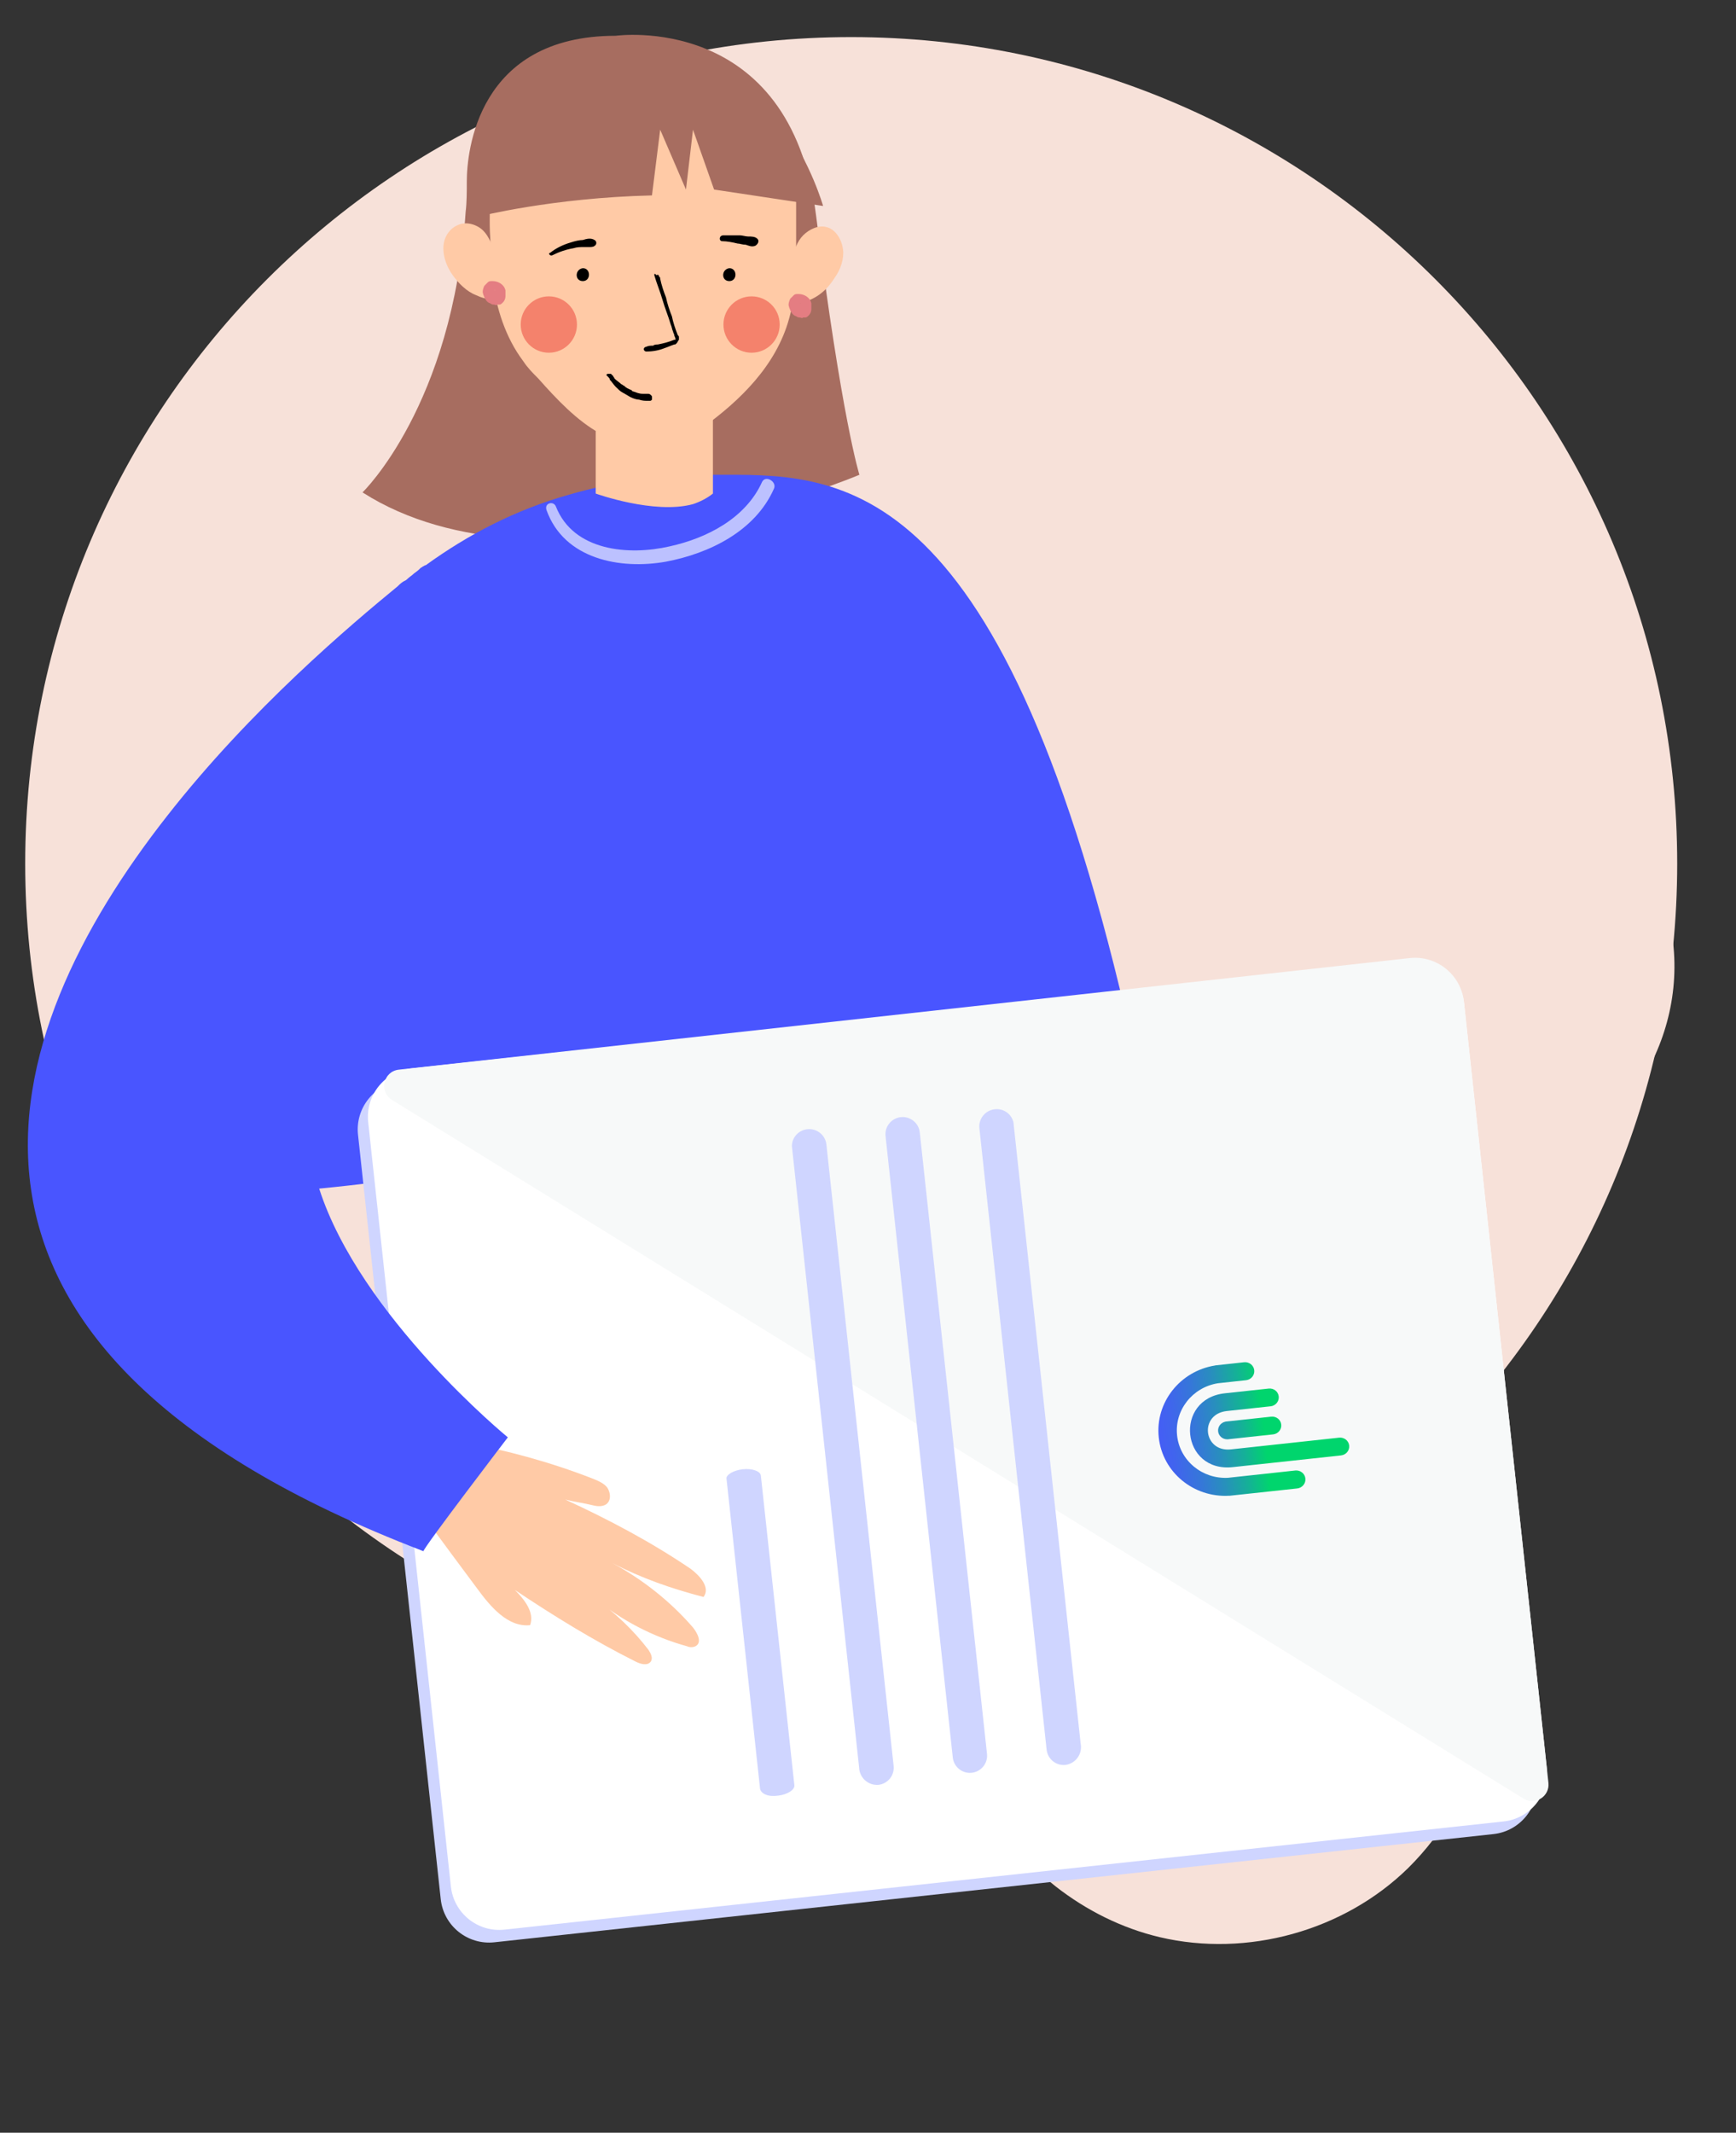 <svg width="79" height="97" viewBox="0 0 79 97" fill="none" xmlns="http://www.w3.org/2000/svg">
<rect x="0" y="0" width="79" height="97" fill="#333333" stroke="none"/>
<path d="M38.736 76.864C59.495 76.864 76.324 60.035 76.324 39.276C76.324 18.516 59.495 1.687 38.736 1.687C17.976 1.687 1.147 18.516 1.147 39.276C1.147 60.035 17.976 76.864 38.736 76.864Z" fill="#F7E1D9"/>
<path d="M12.293 49.343C12.334 47.253 12.537 45.083 13.592 43.298C13.855 42.852 14.18 42.426 14.423 41.959C14.545 41.716 14.647 41.452 14.707 41.188C31.483 41.371 72.255 41.026 75.805 41.209C77.265 46.259 74.527 51.148 69.882 53.623C68.543 54.333 67.001 54.86 65.703 55.611C64.709 56.199 63.857 56.909 63.35 57.964C62.295 60.195 63.472 62.852 64.932 64.84C66.393 66.828 68.239 68.715 68.725 71.128C68.948 72.284 68.847 73.481 68.685 74.658C68.462 76.22 68.097 77.782 67.569 79.263C66.798 81.392 65.683 83.38 64.08 84.962C61.159 87.823 56.758 89.04 52.782 88.107C51.057 87.701 49.435 86.889 48.035 85.794C46.23 84.374 44.81 82.467 44.019 80.297C43.045 77.619 43.025 74.698 42.396 71.899C41.767 69.12 40.286 66.219 37.609 65.246C35.154 64.333 32.436 65.286 29.88 65.875C25.986 66.787 21.625 66.808 18.257 64.637C15.843 63.075 14.2 60.54 13.308 57.822C12.395 55.124 12.233 52.223 12.293 49.343Z" fill="#F7E1D9"/>
<path d="M11.696 45.085L7.163 45.405L7.43 43.644C7.483 43.644 7.803 43.644 8.176 43.59C8.23 43.59 8.283 43.59 8.336 43.59C9.083 43.537 10.096 43.537 10.896 44.071C11.163 44.231 11.376 44.498 11.536 44.818C11.643 44.871 11.696 44.978 11.696 45.085Z" fill="#E88ED3"/>
<path d="M10.576 33.98C10.683 34.781 10.95 35.582 11.27 36.276C11.323 36.436 11.589 36.276 11.536 36.116C11.216 35.422 11.003 34.621 10.843 33.873C10.843 33.82 10.736 33.767 10.683 33.767C10.576 33.82 10.576 33.873 10.576 33.98Z" fill="#2F37A3"/>
<path d="M11.003 33.873C11.323 34.514 11.803 35.048 12.336 35.528C12.496 35.635 12.656 35.475 12.55 35.315C12.016 34.834 11.59 34.3 11.27 33.713C11.163 33.553 10.95 33.713 11.003 33.873Z" fill="#2F37A3"/>
<path d="M11.057 44.925C11.324 44.925 11.59 44.871 11.91 44.871C11.964 44.871 12.07 44.818 12.07 44.711C12.07 44.658 12.017 44.551 11.91 44.551C11.644 44.551 11.377 44.605 11.057 44.605C11.004 44.605 10.897 44.658 10.897 44.765C10.95 44.871 11.004 44.925 11.057 44.925Z" fill="#2F37A3"/>
<path d="M10.736 44.231C11.003 44.071 11.323 43.964 11.643 43.91C11.696 43.91 11.749 43.804 11.749 43.75C11.749 43.644 11.643 43.644 11.589 43.644C11.269 43.697 10.896 43.804 10.576 43.964C10.523 44.017 10.469 44.124 10.523 44.177C10.576 44.284 10.683 44.284 10.736 44.231Z" fill="#2F37A3"/>
<path d="M28.016 1.627C28.016 1.627 35.963 0.506 37.136 9.795C38.309 19.085 39.109 21.594 39.109 21.594C39.109 21.594 24.763 27.68 16.497 22.395C16.497 22.395 20.603 18.444 21.19 9.635C21.243 9.208 21.243 8.727 21.243 8.247C21.243 6.912 21.723 1.627 28.016 1.627Z" fill="#A76D60"/>
<path d="M51.247 46.186C51.781 46.72 28.443 52.719 14.577 54.054C9.137 54.588 5.404 54.908 5.404 54.908C5.404 54.908 6.257 44.284 11.43 35.048C13.137 31.951 15.377 28.962 18.203 26.613C18.31 26.506 18.417 26.399 18.577 26.346L18.63 26.292C18.737 26.185 18.843 26.132 18.95 26.025C19.11 25.919 19.217 25.812 19.27 25.758C19.27 25.758 19.323 25.705 19.377 25.705C21.297 24.317 23.43 23.196 25.883 22.502C27.91 21.914 30.096 21.594 32.496 21.594C37.989 21.594 45.381 21.04 51.247 46.186Z" fill="#4955FF"/>
<path d="M69.927 80.977L66.163 46.21C66.031 44.994 64.939 44.115 63.723 44.247L18.256 49.168C17.04 49.3 16.161 50.392 16.292 51.608L20.056 86.375C20.187 87.591 21.28 88.47 22.496 88.338L67.963 83.417C69.179 83.285 70.058 82.193 69.927 80.977Z" fill="#CFD5FF"/>
<path d="M70.389 80.402L66.626 45.635C66.494 44.419 65.402 43.54 64.186 43.672L18.718 48.593C17.503 48.725 16.624 49.817 16.755 51.033L20.518 85.8C20.65 87.016 21.742 87.895 22.959 87.763L68.426 82.842C69.642 82.71 70.521 81.618 70.389 80.402Z" fill="white"/>
<path d="M70.464 81.088C70.53 81.705 69.859 82.129 69.331 81.803L17.838 50.026C17.235 49.654 17.443 48.728 18.148 48.65L64.148 43.575C65.378 43.44 66.484 44.328 66.618 45.558L70.464 81.088Z" fill="#F7F9F9"/>
<path d="M47.628 79.573L44.569 51.315C44.547 51.108 44.608 50.902 44.738 50.74C44.868 50.578 45.057 50.475 45.263 50.452C45.454 50.427 45.646 50.474 45.804 50.583C45.962 50.692 46.074 50.855 46.118 51.042L49.177 79.3C49.199 79.41 49.199 79.522 49.176 79.631C49.153 79.74 49.108 79.843 49.044 79.934C48.979 80.025 48.897 80.102 48.802 80.16C48.707 80.218 48.601 80.255 48.491 80.271C48.389 80.282 48.285 80.273 48.186 80.244C48.087 80.215 47.995 80.166 47.914 80.101C47.834 80.037 47.768 79.957 47.719 79.866C47.669 79.775 47.639 79.676 47.628 79.573Z" fill="#CFD5FF"/>
<path d="M44.915 79.766L41.856 51.504C41.809 51.074 41.423 50.763 40.993 50.809C40.563 50.856 40.252 51.242 40.299 51.672L43.358 79.934C43.405 80.364 43.791 80.675 44.221 80.628C44.651 80.582 44.962 80.195 44.915 79.766Z" fill="#CFD5FF"/>
<path d="M39.096 80.392L36.037 52.133C36.036 51.939 36.109 51.752 36.24 51.609C36.371 51.465 36.551 51.377 36.744 51.359C36.95 51.337 37.157 51.398 37.319 51.528C37.481 51.658 37.584 51.847 37.607 52.053L40.666 80.312C40.677 80.414 40.668 80.518 40.64 80.617C40.611 80.716 40.563 80.809 40.499 80.889C40.434 80.97 40.355 81.037 40.264 81.086C40.174 81.136 40.074 81.167 39.972 81.178C39.862 81.186 39.752 81.172 39.648 81.137C39.544 81.101 39.448 81.045 39.366 80.972C39.284 80.898 39.218 80.809 39.172 80.709C39.125 80.61 39.099 80.502 39.096 80.392Z" fill="#CFD5FF"/>
<path d="M34.585 81.33L33.06 67.245C33.042 67.082 33.372 66.87 33.802 66.824C34.232 66.777 34.603 66.913 34.624 67.11L36.149 81.195C36.172 81.409 35.82 81.624 35.409 81.668C34.97 81.735 34.613 81.59 34.585 81.33Z" fill="#CFD5FF"/>
<path d="M56.104 66.727L61.027 66.194C61.256 66.169 61.421 65.969 61.397 65.746C61.373 65.523 61.168 65.363 60.94 65.387L56.017 65.92C54.751 66.057 54.56 64.313 55.828 64.176L57.812 63.961C57.816 63.961 57.818 63.961 57.821 63.961C58.05 63.936 58.215 63.735 58.191 63.512C58.167 63.29 57.962 63.129 57.734 63.154L55.74 63.369C53.41 63.622 53.74 66.983 56.104 66.727Z" fill="url(#paint0_linear_427_353)"/>
<path d="M55.433 65.101C55.456 65.311 55.639 65.466 55.852 65.462L55.852 65.464L57.936 65.238C58.164 65.214 58.33 65.013 58.305 64.79C58.281 64.567 58.077 64.407 57.848 64.432L55.764 64.657L55.765 64.659C55.556 64.701 55.411 64.891 55.433 65.101Z" fill="url(#paint1_linear_427_353)"/>
<path d="M59.404 67.244C59.38 67.018 59.173 66.856 58.942 66.881L55.886 67.212C54.716 67.277 53.69 66.438 53.566 65.288C53.441 64.138 54.264 63.099 55.42 62.913L56.704 62.774C56.934 62.749 57.102 62.546 57.077 62.321C57.053 62.096 56.846 61.933 56.615 61.958L55.305 62.1L55.305 62.102C55.302 62.103 55.299 62.103 55.296 62.104C53.698 62.357 52.56 63.791 52.732 65.378C52.904 66.966 54.322 68.123 55.937 68.028C55.941 68.028 55.944 68.028 55.947 68.028L55.947 68.03L59.031 67.697C59.261 67.672 59.429 67.469 59.404 67.244Z" fill="url(#paint2_linear_427_353)"/>
<path d="M19.43 69.163C20.176 70.177 20.923 71.192 21.723 72.26C22.31 73.061 23.11 74.022 24.123 73.915C24.336 73.327 23.856 72.74 23.43 72.313C25.189 73.488 27.003 74.609 28.923 75.57C29.136 75.677 29.456 75.783 29.616 75.57C29.723 75.41 29.616 75.196 29.509 75.036C28.816 74.128 27.963 73.327 27.056 72.687C28.283 73.701 29.723 74.449 31.269 74.876C31.376 74.929 31.536 74.929 31.643 74.876C31.963 74.716 31.749 74.288 31.536 74.022C30.523 72.847 29.243 71.833 27.856 71.085C29.189 71.779 30.576 72.26 32.016 72.633C32.336 72.206 31.856 71.672 31.429 71.352C29.616 70.124 27.696 69.11 25.723 68.202C26.149 68.309 26.576 68.362 27.003 68.469C27.216 68.522 27.429 68.522 27.589 68.416C27.803 68.255 27.803 67.935 27.643 67.668C27.483 67.455 27.216 67.348 26.949 67.241C25.029 66.494 23.056 65.96 21.03 65.586C20.923 65.586 20.816 65.533 20.763 65.586C20.656 65.639 20.603 65.746 20.55 65.906C20.283 66.654 20.016 67.401 19.75 68.149" fill="#FFCAA6"/>
<path d="M32.443 22.448C32.176 22.662 31.856 22.822 31.536 22.929C29.776 23.409 27.109 22.448 27.109 22.448V18.925L32.443 18.177C32.443 18.177 32.443 18.444 32.443 18.871C32.443 20.099 32.443 22.448 32.443 22.448Z" fill="#FFCAA6"/>
<path d="M22.523 11.557C22.416 11.183 22.256 10.756 21.989 10.489C21.723 10.222 21.243 10.062 20.87 10.222C20.443 10.383 20.176 10.81 20.176 11.29C20.176 11.717 20.336 12.144 20.603 12.518C20.87 12.892 21.243 13.265 21.67 13.426C22.096 13.639 22.63 13.693 23.056 13.532" fill="#FFCAA6"/>
<path d="M36.069 11.771C36.123 11.397 36.283 10.97 36.549 10.703C36.816 10.436 37.243 10.222 37.616 10.329C38.043 10.436 38.309 10.916 38.363 11.344C38.416 11.771 38.256 12.251 37.989 12.625C37.723 13.052 37.403 13.372 36.976 13.586C36.549 13.799 36.069 13.906 35.589 13.746" fill="#FFCAA6"/>
<path d="M22.363 11.931C22.363 12.198 22.416 12.465 22.416 12.678C22.576 14.013 23.003 15.348 23.803 16.415C24.016 16.736 24.229 16.949 24.496 17.216C25.349 18.177 26.256 19.138 27.323 19.725C28.389 20.366 29.669 20.633 30.842 20.152C31.269 19.992 31.642 19.725 31.962 19.458C33.669 18.23 35.322 16.629 35.909 14.493C36.229 13.372 36.229 12.251 36.229 11.076C36.229 10.329 36.229 9.582 36.229 8.888C36.229 8.247 36.229 7.606 36.122 6.966C35.855 5.15 33.776 4.616 32.869 3.122L29.296 3.655L29.029 3.709L23.483 4.563C23.056 5.257 22.629 5.951 22.469 6.752C22.309 7.339 22.309 7.927 22.309 8.567C22.309 9.315 22.256 10.062 22.309 10.809L22.363 11.931Z" fill="#FFCAA6"/>
<path d="M29.776 12.518C29.883 12.892 30.043 13.265 30.149 13.639C30.256 14.013 30.416 14.386 30.523 14.76C30.576 14.867 30.576 14.974 30.629 15.081C30.629 15.134 30.683 15.187 30.683 15.241C30.683 15.294 30.736 15.348 30.736 15.401C30.736 15.401 30.736 15.401 30.736 15.454C30.736 15.454 30.736 15.454 30.683 15.454C30.416 15.561 30.203 15.614 29.936 15.668C29.883 15.668 29.776 15.668 29.723 15.721C29.616 15.721 29.509 15.721 29.403 15.775C29.349 15.775 29.296 15.828 29.296 15.881C29.296 15.935 29.349 15.988 29.403 15.988C29.723 15.988 29.989 15.935 30.256 15.828C30.416 15.775 30.523 15.721 30.683 15.668C30.736 15.668 30.736 15.668 30.789 15.614C30.843 15.561 30.843 15.508 30.896 15.454C30.896 15.401 30.896 15.401 30.896 15.348C30.896 15.294 30.896 15.294 30.843 15.241C30.736 14.974 30.629 14.653 30.576 14.386C30.469 14.12 30.363 13.799 30.309 13.532C30.203 13.265 30.096 12.945 30.043 12.678C30.043 12.625 30.043 12.625 29.989 12.571C29.989 12.518 29.936 12.465 29.883 12.518C29.776 12.411 29.776 12.465 29.776 12.518Z" fill="black"/>
<path d="M24.976 16.042C25.683 16.042 26.256 15.468 26.256 14.76C26.256 14.053 25.683 13.479 24.976 13.479C24.269 13.479 23.696 14.053 23.696 14.76C23.696 15.468 24.269 16.042 24.976 16.042Z" fill="#F4826C"/>
<path d="M34.202 16.042C34.909 16.042 35.482 15.468 35.482 14.76C35.482 14.053 34.909 13.479 34.202 13.479C33.495 13.479 32.922 14.053 32.922 14.76C32.922 15.468 33.495 16.042 34.202 16.042Z" fill="#F4826C"/>
<path d="M26.523 12.785C26.896 12.785 26.896 12.198 26.523 12.198C26.15 12.251 26.15 12.785 26.523 12.785Z" fill="black"/>
<path d="M33.189 12.785C33.562 12.785 33.562 12.198 33.189 12.198C32.816 12.251 32.816 12.785 33.189 12.785Z" fill="black"/>
<path d="M25.136 11.61C25.456 11.45 25.776 11.344 26.096 11.29C26.256 11.237 26.416 11.237 26.576 11.237C26.63 11.237 26.736 11.237 26.79 11.237C26.896 11.237 27.003 11.237 27.056 11.183C27.163 11.13 27.163 10.97 27.056 10.916C26.896 10.81 26.683 10.863 26.523 10.916C26.363 10.916 26.149 10.97 25.989 11.023C25.616 11.13 25.296 11.29 25.029 11.504C24.923 11.504 25.029 11.664 25.136 11.61Z" fill="black"/>
<path d="M32.869 10.97C33.083 10.97 33.349 11.023 33.563 11.076C33.669 11.076 33.776 11.13 33.936 11.13C34.096 11.183 34.203 11.237 34.363 11.183C34.469 11.13 34.576 10.97 34.469 10.863C34.363 10.756 34.203 10.756 34.043 10.756C33.936 10.756 33.776 10.703 33.669 10.703C33.403 10.703 33.189 10.703 32.923 10.703C32.709 10.703 32.709 10.97 32.869 10.97Z" fill="black"/>
<path d="M27.749 17.27C27.856 17.376 27.909 17.483 28.016 17.59C28.123 17.697 28.229 17.803 28.336 17.857C28.443 17.91 28.603 18.017 28.709 18.07C28.816 18.124 28.976 18.177 29.083 18.177C29.243 18.23 29.349 18.23 29.509 18.23H29.563C29.616 18.23 29.616 18.23 29.669 18.177C29.669 18.177 29.669 18.177 29.669 18.124V18.07C29.669 18.017 29.669 18.017 29.616 17.964C29.616 17.964 29.563 17.91 29.509 17.91C29.403 17.91 29.296 17.91 29.189 17.91C29.189 17.91 29.189 17.91 29.243 17.91C29.083 17.91 28.976 17.857 28.816 17.803C28.763 17.803 28.763 17.75 28.709 17.75C28.709 17.75 28.709 17.75 28.763 17.75C28.603 17.697 28.496 17.643 28.389 17.536C28.336 17.536 28.336 17.483 28.283 17.483C28.176 17.376 28.069 17.323 27.963 17.216C27.963 17.163 27.909 17.163 27.909 17.109L27.856 17.056C27.856 17.056 27.856 17.056 27.803 17.003C27.803 17.003 27.803 17.003 27.749 17.003H27.696H27.643L27.589 17.056C27.749 17.216 27.749 17.216 27.749 17.27Z" fill="black"/>
<path d="M8.977 42.255C9.03 42.255 9.084 42.255 9.137 42.202C9.19 42.202 9.244 42.148 9.244 42.095C9.297 42.042 9.297 41.988 9.35 41.988C9.35 41.935 9.404 41.882 9.404 41.828C9.404 41.775 9.404 41.775 9.404 41.721C9.404 41.668 9.35 41.615 9.297 41.561C9.244 41.561 9.244 41.508 9.19 41.508C9.137 41.455 9.03 41.455 8.977 41.455C8.924 41.455 8.87 41.455 8.817 41.508C8.764 41.508 8.71 41.561 8.71 41.615C8.657 41.668 8.657 41.721 8.604 41.721C8.604 41.775 8.55 41.828 8.55 41.882C8.55 41.935 8.55 41.935 8.55 41.988C8.55 42.042 8.604 42.095 8.657 42.148C8.71 42.148 8.71 42.202 8.764 42.202C8.817 42.255 8.87 42.255 8.977 42.255Z" fill="#F3B60A"/>
<path d="M13.67 36.596C13.724 36.65 13.724 36.65 13.67 36.596V36.543C13.67 36.596 13.67 36.596 13.67 36.596C13.67 36.65 13.67 36.65 13.724 36.703C13.724 36.756 13.724 36.756 13.777 36.756C13.777 36.703 13.724 36.703 13.724 36.65V36.703C13.724 36.703 13.724 36.65 13.67 36.596C13.724 36.65 13.724 36.65 13.67 36.596C13.724 36.65 13.724 36.703 13.724 36.756C13.724 36.81 13.724 36.81 13.777 36.863C13.777 36.81 13.777 36.81 13.724 36.756C13.724 36.81 13.777 36.863 13.83 36.916C13.884 36.97 13.884 36.97 13.937 36.97C13.99 36.97 14.044 37.023 14.097 37.023C14.15 37.023 14.204 37.023 14.31 36.97C14.31 36.97 14.364 36.97 14.364 36.916C14.417 36.863 14.417 36.863 14.47 36.81C14.47 36.756 14.524 36.756 14.524 36.703C14.524 36.65 14.524 36.65 14.524 36.596V36.543C14.524 36.489 14.524 36.489 14.47 36.436C14.47 36.383 14.47 36.383 14.47 36.383C14.47 36.329 14.417 36.329 14.417 36.276C14.364 36.276 14.364 36.222 14.31 36.222C14.257 36.169 14.204 36.169 14.15 36.169C14.097 36.169 14.097 36.169 14.044 36.169C13.99 36.169 13.937 36.169 13.884 36.222C13.83 36.222 13.83 36.276 13.777 36.276C13.777 36.329 13.724 36.329 13.724 36.383C13.67 36.436 13.67 36.489 13.67 36.543C13.67 36.489 13.67 36.543 13.67 36.596Z" fill="#F3B60A"/>
<path d="M10.683 48.769C10.63 48.769 10.577 48.822 10.523 48.876C10.577 48.876 10.577 48.876 10.63 48.822C10.683 48.822 10.683 48.822 10.683 48.769C10.737 48.715 10.79 48.715 10.79 48.662C10.79 48.609 10.843 48.555 10.843 48.502C10.843 48.448 10.843 48.395 10.79 48.342C10.79 48.288 10.737 48.235 10.683 48.235C10.63 48.181 10.63 48.181 10.577 48.128C10.523 48.128 10.47 48.075 10.417 48.075C10.363 48.075 10.363 48.075 10.31 48.075C10.257 48.075 10.203 48.128 10.15 48.181C10.15 48.235 10.097 48.235 10.097 48.288C10.043 48.342 10.043 48.395 10.043 48.502C10.043 48.555 10.043 48.555 10.043 48.609C10.043 48.662 10.097 48.715 10.097 48.769C10.15 48.822 10.15 48.822 10.204 48.876C10.257 48.876 10.257 48.929 10.31 48.929C10.257 48.876 10.204 48.822 10.097 48.769V48.822C10.097 48.876 10.15 48.929 10.204 48.929C10.257 48.982 10.31 48.982 10.363 48.982C10.417 48.982 10.47 48.982 10.523 48.929C10.63 48.876 10.683 48.822 10.683 48.769Z" fill="#F3B60A"/>
<path d="M12.497 61.101C12.55 61.101 12.55 61.048 12.604 61.048C12.657 61.048 12.71 60.995 12.71 60.941C12.71 60.941 12.764 60.888 12.764 60.834C12.764 60.781 12.817 60.728 12.817 60.674C12.817 60.621 12.817 60.621 12.817 60.568C12.817 60.514 12.764 60.514 12.764 60.461C12.764 60.407 12.71 60.354 12.657 60.354C12.604 60.301 12.55 60.301 12.497 60.301C12.444 60.301 12.337 60.301 12.284 60.301C12.23 60.301 12.177 60.354 12.124 60.407C12.124 60.461 12.07 60.461 12.07 60.514C12.017 60.568 12.017 60.621 12.017 60.728C12.017 60.781 12.017 60.834 12.07 60.888C12.07 60.941 12.124 60.995 12.177 60.995C12.23 61.048 12.284 61.101 12.337 61.101C12.337 61.101 12.444 61.101 12.497 61.101Z" fill="#F3B60A"/>
<path d="M20.762 30.937C21.296 30.937 21.296 30.083 20.762 30.083C20.229 30.136 20.229 30.937 20.762 30.937Z" fill="#F3B60A"/>
<path d="M21.776 9.849C21.776 9.849 25.136 8.994 29.669 8.888L30.043 5.898L31.216 8.621L31.536 5.898L32.496 8.621L37.456 9.368C37.456 9.368 35.323 1.734 28.816 1.894C20.497 2.054 21.776 9.849 21.776 9.849Z" fill="#A76D60"/>
<path d="M24.869 23.196C25.669 25.438 28.229 25.918 30.309 25.545C32.283 25.171 34.362 24.157 35.216 22.235C35.376 21.914 34.843 21.594 34.682 21.914C33.936 23.569 32.176 24.477 30.469 24.851C28.603 25.278 26.096 25.064 25.296 23.035C25.189 22.768 24.763 22.875 24.869 23.196Z" fill="#BCC1FF"/>
<path d="M22.629 12.945H22.576C22.576 12.945 22.576 12.945 22.629 12.945C22.629 12.945 22.576 12.945 22.629 12.945C22.576 12.945 22.576 12.945 22.576 12.945C22.522 12.945 22.522 12.892 22.469 12.892H22.416C22.362 12.892 22.309 12.892 22.309 12.945C22.256 12.945 22.256 12.998 22.202 13.052C22.202 13.105 22.149 13.159 22.149 13.159C22.149 13.159 22.149 13.212 22.149 13.265C22.149 13.372 22.149 13.426 22.149 13.532C22.149 13.639 22.202 13.693 22.256 13.746C22.309 13.799 22.362 13.853 22.469 13.853C22.522 13.853 22.576 13.906 22.629 13.853C22.682 13.853 22.735 13.853 22.735 13.853C22.789 13.853 22.842 13.799 22.895 13.746C22.949 13.693 23.002 13.586 23.002 13.479C23.002 13.372 23.002 13.319 23.002 13.212C22.949 12.945 22.682 12.785 22.416 12.785C22.309 12.785 22.256 12.785 22.202 12.838C22.149 12.892 22.096 12.945 22.042 12.998C21.989 13.105 21.936 13.265 21.989 13.372C21.989 13.426 22.042 13.479 22.042 13.532C22.096 13.586 22.096 13.639 22.149 13.693C22.202 13.746 22.256 13.799 22.362 13.799C22.416 13.799 22.469 13.799 22.469 13.799C22.576 13.799 22.576 13.799 22.682 13.746C22.735 13.746 22.735 13.693 22.789 13.639C22.789 13.586 22.842 13.532 22.842 13.479C22.842 13.426 22.842 13.372 22.842 13.319V13.265C22.842 13.212 22.842 13.159 22.842 13.159C22.842 13.105 22.842 13.105 22.789 13.105C22.789 13.105 22.789 13.105 22.735 13.052C22.735 13.052 22.682 12.998 22.629 12.998C22.576 12.998 22.576 12.998 22.522 12.998C22.469 12.998 22.362 13.052 22.362 13.052L22.309 13.105C22.256 13.159 22.256 13.212 22.256 13.265V13.319C22.256 13.372 22.256 13.426 22.256 13.479C22.309 13.372 22.362 13.319 22.416 13.212C22.416 13.212 22.469 13.212 22.469 13.159C22.469 13.159 22.469 13.159 22.416 13.159H22.469H22.416H22.469H22.416C22.416 13.159 22.469 13.159 22.469 13.212H22.416L22.469 13.265L22.416 13.212L22.469 13.265L22.416 13.212C22.416 13.212 22.416 13.265 22.469 13.265V13.212V13.265V13.212V13.265V13.212C22.469 13.212 22.469 13.265 22.416 13.265V13.212L22.362 13.265C22.362 13.265 22.362 13.265 22.416 13.212L22.362 13.265C22.362 13.265 22.416 13.265 22.416 13.212C22.416 13.212 22.362 13.212 22.362 13.265H22.416H22.362H22.416H22.362C22.416 13.265 22.416 13.265 22.469 13.265C22.469 13.265 22.416 13.265 22.416 13.212C22.469 13.212 22.469 13.265 22.469 13.265L22.416 13.212L22.469 13.265L22.416 13.212L22.469 13.265C22.469 13.265 22.469 13.212 22.416 13.212V13.265V13.212V13.265V13.212V13.265C22.416 13.265 22.416 13.212 22.469 13.212V13.265L22.522 13.212C22.522 13.212 22.522 13.212 22.469 13.265L22.522 13.212C22.522 13.212 22.522 13.212 22.469 13.212C22.469 13.212 22.522 13.212 22.522 13.159H22.469H22.522H22.469H22.522H22.469C22.469 13.159 22.522 13.159 22.522 13.212C22.522 13.212 22.469 13.212 22.469 13.159L22.522 13.212C22.522 13.212 22.469 13.212 22.469 13.159L22.522 13.212C22.522 13.212 22.522 13.159 22.469 13.159V13.212V13.159V13.212C22.469 13.159 22.469 13.159 22.469 13.105V13.159V13.105V13.052C22.416 13.105 22.362 13.159 22.309 13.212H22.362C22.416 13.212 22.416 13.159 22.469 13.159H22.416C22.469 13.159 22.469 13.105 22.522 13.105C22.576 13.105 22.576 13.052 22.576 13.052C22.576 12.998 22.629 12.998 22.576 12.945C22.789 13.052 22.735 12.998 22.629 12.945Z" fill="#E47D82"/>
<path d="M36.549 13.532H36.495H36.549C36.495 13.532 36.495 13.532 36.495 13.532C36.442 13.532 36.442 13.479 36.389 13.479H36.336C36.282 13.479 36.229 13.479 36.229 13.532C36.175 13.532 36.175 13.586 36.122 13.639C36.122 13.693 36.069 13.746 36.069 13.746C36.069 13.746 36.069 13.799 36.069 13.853C36.069 13.96 36.069 14.013 36.069 14.12C36.069 14.226 36.122 14.28 36.175 14.333C36.229 14.387 36.282 14.44 36.389 14.44C36.442 14.44 36.495 14.493 36.549 14.44C36.602 14.44 36.655 14.44 36.655 14.44C36.709 14.44 36.762 14.387 36.815 14.333C36.869 14.28 36.922 14.173 36.922 14.066C36.922 13.96 36.922 13.906 36.922 13.799C36.869 13.532 36.602 13.372 36.336 13.372C36.229 13.372 36.175 13.372 36.122 13.426C36.069 13.479 36.016 13.532 35.962 13.586C35.909 13.693 35.855 13.853 35.909 13.96C35.909 14.013 35.962 14.066 35.962 14.12C36.016 14.173 36.016 14.226 36.069 14.28C36.122 14.333 36.175 14.387 36.282 14.387C36.336 14.387 36.389 14.387 36.389 14.387C36.495 14.387 36.495 14.387 36.602 14.333C36.656 14.333 36.656 14.28 36.709 14.226C36.709 14.173 36.762 14.12 36.762 14.066C36.762 14.013 36.762 13.96 36.762 13.906V13.853C36.762 13.799 36.762 13.746 36.762 13.746C36.762 13.693 36.762 13.693 36.709 13.693C36.709 13.693 36.709 13.693 36.655 13.639C36.655 13.639 36.602 13.586 36.549 13.586C36.495 13.586 36.495 13.586 36.442 13.586C36.389 13.586 36.282 13.639 36.282 13.639L36.229 13.693C36.175 13.746 36.175 13.799 36.175 13.853V13.906C36.175 13.96 36.175 14.013 36.175 14.066C36.229 13.96 36.282 13.906 36.336 13.799C36.336 13.799 36.389 13.799 36.389 13.746C36.389 13.746 36.389 13.746 36.336 13.746H36.389H36.336H36.389H36.336C36.336 13.746 36.389 13.746 36.389 13.799H36.336L36.389 13.853L36.336 13.799L36.389 13.853L36.336 13.799C36.336 13.799 36.336 13.853 36.389 13.853V13.799V13.853V13.799V13.853V13.799C36.389 13.799 36.389 13.853 36.336 13.853V13.799L36.282 13.853C36.282 13.853 36.282 13.853 36.336 13.799L36.282 13.853C36.282 13.853 36.336 13.853 36.336 13.799C36.336 13.799 36.282 13.799 36.282 13.853H36.336H36.282H36.336H36.282C36.336 13.853 36.336 13.853 36.389 13.853C36.389 13.853 36.336 13.853 36.336 13.799C36.389 13.799 36.389 13.853 36.389 13.853L36.336 13.799L36.389 13.853L36.336 13.799L36.389 13.853C36.389 13.853 36.389 13.799 36.336 13.799V13.853V13.799V13.853V13.799V13.853C36.336 13.853 36.336 13.799 36.389 13.799V13.853L36.442 13.799C36.442 13.799 36.442 13.799 36.389 13.853L36.442 13.799C36.442 13.799 36.442 13.799 36.389 13.799C36.389 13.799 36.442 13.799 36.442 13.746H36.389H36.442H36.389H36.442H36.389C36.389 13.746 36.442 13.746 36.442 13.799C36.442 13.799 36.389 13.799 36.389 13.746L36.442 13.799C36.442 13.799 36.389 13.799 36.389 13.746L36.442 13.799C36.442 13.799 36.442 13.746 36.389 13.746V13.799V13.746V13.799C36.389 13.746 36.389 13.746 36.389 13.693V13.746V13.693V13.639C36.336 13.693 36.282 13.746 36.229 13.799H36.282C36.336 13.799 36.336 13.746 36.389 13.746H36.336C36.389 13.746 36.389 13.693 36.442 13.693C36.495 13.693 36.495 13.639 36.495 13.639C36.495 13.586 36.549 13.586 36.495 13.532C36.709 13.639 36.655 13.586 36.549 13.532Z" fill="#E47D82"/>
<path d="M23.11 65.373C23.11 65.373 19.27 70.391 19.27 70.551C-4.996 61.262 -0.196 47.06 7.59 37.13C11.43 32.218 16.017 28.374 18.096 26.666C18.203 26.559 18.31 26.452 18.47 26.399L18.523 26.346C18.63 26.239 18.736 26.185 18.843 26.079C19.003 25.972 19.11 25.865 19.163 25.812C19.216 25.812 19.216 25.758 19.27 25.758C21.51 26.292 22.683 27.573 23.216 29.282C24.923 34.834 19.643 43.857 19.483 43.697C14.523 46.313 13.403 50.531 14.523 54.054C16.39 59.873 23.11 65.373 23.11 65.373Z" fill="#4955FF"/>
<defs>
<linearGradient id="paint0_linear_427_353" x1="51.285" y1="65.55" x2="58.526" y2="64.766" gradientUnits="userSpaceOnUse">
<stop stop-color="#4955FF"/>
<stop offset="0.138" stop-color="#4759FB"/>
<stop offset="0.281" stop-color="#4164EE"/>
<stop offset="0.427" stop-color="#3676DA"/>
<stop offset="0.574" stop-color="#288FBD"/>
<stop offset="0.721" stop-color="#15B098"/>
<stop offset="0.862" stop-color="#00D56D"/>
</linearGradient>
<linearGradient id="paint1_linear_427_353" x1="51.285" y1="65.55" x2="58.526" y2="64.766" gradientUnits="userSpaceOnUse">
<stop stop-color="#4955FF"/>
<stop offset="0.138" stop-color="#4759FB"/>
<stop offset="0.281" stop-color="#4164EE"/>
<stop offset="0.427" stop-color="#3676DA"/>
<stop offset="0.574" stop-color="#288FBD"/>
<stop offset="0.721" stop-color="#15B098"/>
<stop offset="0.862" stop-color="#00D56D"/>
</linearGradient>
<linearGradient id="paint2_linear_427_353" x1="51.283" y1="65.535" x2="58.525" y2="64.751" gradientUnits="userSpaceOnUse">
<stop stop-color="#4955FF"/>
<stop offset="0.138" stop-color="#4759FB"/>
<stop offset="0.281" stop-color="#4164EE"/>
<stop offset="0.427" stop-color="#3676DA"/>
<stop offset="0.574" stop-color="#288FBD"/>
<stop offset="0.721" stop-color="#15B098"/>
<stop offset="0.862" stop-color="#00D56D"/>
</linearGradient>
</defs>
</svg>
